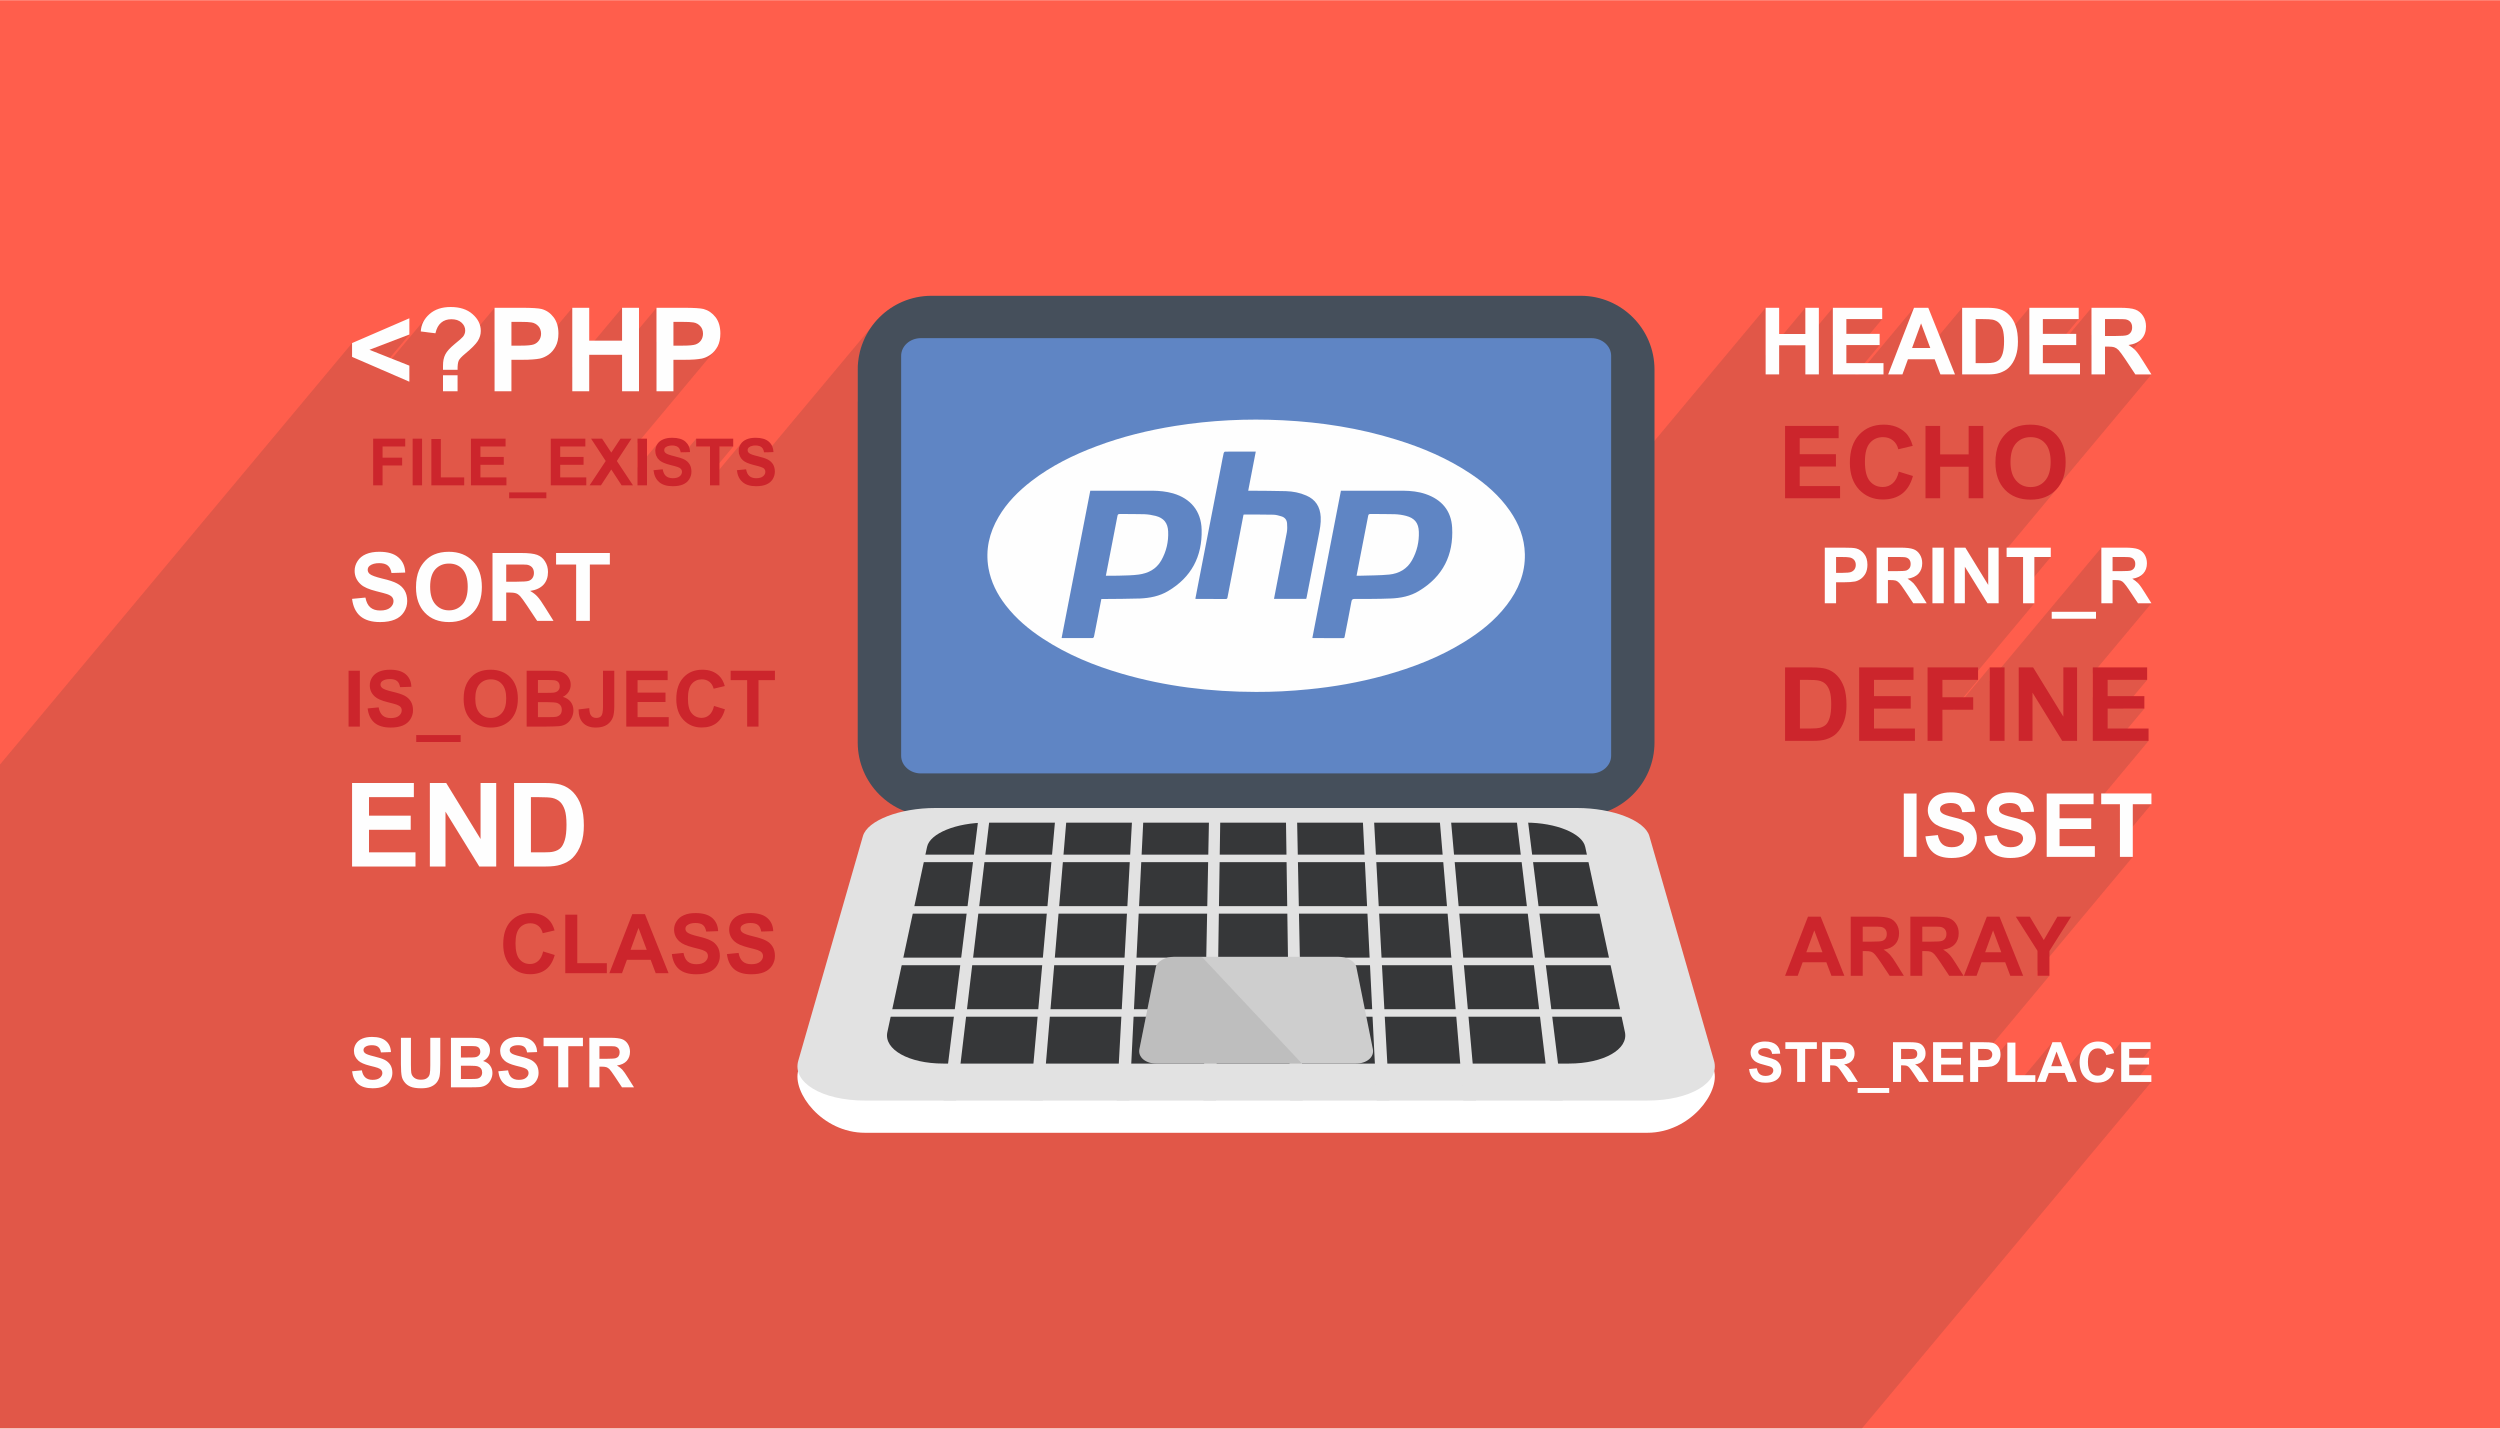 <svg xmlns="http://www.w3.org/2000/svg" xml:space="preserve" width="350" height="200" version="1" shape-rendering="geometricPrecision" text-rendering="geometricPrecision" image-rendering="optimizeQuality" fill-rule="evenodd" clip-rule="evenodd" viewBox="0 0 35000 19994"><path fill="#FF5E4C" d="M0 0h35000v19994H0z"/><path fill="#373435" fill-opacity=".149" d="M141 19994h25927l4051-4850h-236l204-244h-160l181-218h-299l-112 135v-229l-136 162-73 18-3-11-4-10-4-9-5-9-5-8-6-8-7-7-8-7-8-5-8-6-9-4-9-3-10-3-10-2-11-1-11-1-15 1-14 2-14 4-13 4-12 7-12 7-10 9-10 11-154 183-1-31 2-34 3-32 5-30 8-28 10-26 13-24 14-22 17-20-303 363h-93l79-94-78-206-203 244 145-374-465 556h-166v-551l-285 340-15 1-17 1h-15l101-122 4-4 3-5 3-4 3-5 2-5 2-6 1-5 1-6 1-6v-13l-1-7-2-7-2-7-2-6-3-6-4-5-4-5-5-5-4-4-6-4-5-3-6-3-6-3-6-2h-3l859-1029h-167v-68l1334-1597h-180v-209l441-528h-261l-180 215v-215h-262v-92l663-795h-437l378-452h-297l336-402h-553l-208 249v-339l821-982h-188l-113-170-9-13 195-233-13 14-16 12-16 11-19 10-20 8-22 7-23 6-24 4-84 100h-1l-9-13-9-11-7-10-7-6-5-6-6-5-6-5 156-187 4-5 4-6 3-7 3-6 2-8 2-7 1-8 1-8v-19l-1-9-2-8-2-8-3-8-4-7-4-7-5-7-5-5-6-5-7-5-7-4-8-4-8-3-9-2-9-2-6-1h-8l-11-1h-29l-18-1h-166l-157 189v-320l-1563 1870v-193l-494 592h-19l350-418h-107l895-1072h-158v-184l388-464h-230l-158 189v-189h-230v-111l724-868-31 37-35 32-18 14 1387-1660h-225l-135-204-10-15 233-279-16 16-19 15-20 13-22 12-24 10-26 8-27 7-30 5-100 120h-1l-11-16-11-13-9-11-7-9-7-6-7-6-7-6 187-224 5-6 4-7 4-8 4-8 2-9 2-9 2-9 1-10v-22l-1-11-2-10-3-10-4-9-4-9-5-8-6-8-7-7-7-6-8-5-8-5-9-5-10-3-11-3-11-2-7-1-10-1h-13l-16-1h-238l-189 226v-384l-437 522h-47l305-364h-502l-189 226v-384l-355 425v-9l-2-23-2-22-3-20-3-18-4-17-4-15-5-14-6-14-6-12-6-12-7-11-8-10-7-9-9-9-9-7-9-8-10-6-11-6-11-5-11-5-13-3-13-4-11-2-13-1-15-2-19-1-20-1-23-1h-137l-189 226v-384l-453 543-122-325-342 409 243-627-779 933h-45l343-411h-269l305-364h-502l-189 226v-384l-439 525h-78l132-158v-367l-556 666v-666l-2163 2589V4979l-6-50-16-47-26-42-33-37-41-30-47-23-52-14-56-5h-9386l-56 5-52 14-47 23-41 30-34 37-655 784v-453l21-208 61-194 95-175-1450 1735-39 2-2-13-3-11-4-11-4-9-5-9-5-7-6-7-7-6-7-6-8-4-10-4-9-3-11-2-12-2-13-1-13-1-14 1-13 1-12 2-12 2-11 4-10 4-9 5-8 5-5 4-4 4-112 134-3-4-8-16-7-17-4-18-3-18-1-19v-13l2-12 2-12 3-12 4-11 5-12 5-11 7-11 7-10-436 522v-89l325-390h-193l-132 159v-159h-194v-110l-159 190-58 3-3-13-3-11-3-11-4-9-5-9-6-7-6-7-6-6-8-6-8-4-9-4-10-3-11-2-11-2-13-1-13-1-14 1-13 1-13 2-11 2-11 4-10 4-9 5-9 5-4 4-5 4-111 134-3-4-9-16-6-17-5-18-3-18-1-19 1-13 1-12 2-12 4-12 3-11 5-12 6-11 7-11 7-10-284 339v-343l1077-1289-13 14-13 13-14 12-15 11-15 10-15 9-15 8-15 8-15 6-16 6-15 4-16 4-22 4-25 3-27 3-29 3-32 2-34 1-36 1h-32l221-264 7-10 6-10 5-10 5-11 3-11 3-12 2-12 2-12v-28l-2-15-3-15-4-13-5-13-7-12-7-12-9-10-10-10-10-9-11-8-11-7-13-6-12-5-14-4-14-4-12-2-14-1-17-1-20-2h-22l-26-1h-28l-30-1h-113l-237 284v-481l-549 658h-98l165-198v-460l-697 834v-834l-607 726-16 1-36 1h-32l220-264 7-10 6-10 6-10 4-11 4-11 3-12 2-12 1-12 1-13-1-15-2-15-3-15-4-13-5-13-6-12-8-12-8-10-10-10-10-9-11-8-12-7-12-6-13-5-13-4-14-4-12-2-14-1-18-1-19-2h-23l-25-1h-28l-30-1h-114l-236 284v-481l-722 863v-72l2-24 2-21 2-14 275-328 7-10 6-10 5-11 4-10 3-11 3-11 1-12 1-11-1-16-3-16-4-14-6-15-7-13-9-13-11-13-12-12-14-10-14-10-16-8-17-6-19-6-19-3-21-2-21-1-21 1-20 2-20 4-18 5-17 7-17 8-16 10-15 12-13 13-13 14-97 116-161-21 4-35 7-34 10-32 14-31 17-30 20-28-610 730-28-12 406-485-559 214-126 150-117-51v-193L0 10700v9294h141z"/><path fill="#FEFEFE" fill-rule="nonzero" d="M5731 5341l-802-348v-193l802-347v227l-559 214 559 222v225zM6406 5174h-204v-53c0-66 10-120 33-163 21-42 65-90 130-144 66-53 105-88 118-104 20-26 30-55 30-86 0-44-18-81-53-112s-82-46-141-46c-57 0-105 16-144 49-38 32-64 82-79 148l-205-26c6-95 46-176 122-243 75-66 174-99 296-99 129 0 232 33 308 101 76 67 114 145 114 234 0 49-14 96-42 141-28 44-87 104-179 180-47 39-77 71-88 95s-17 67-16 128zm-204 301v-224h204v224h-204zM6924 5475V4306h378c143 0 237 6 280 17 67 18 123 56 168 115s68 135 68 228c0 71-13 132-39 180-26 49-59 88-99 116s-81 46-122 55c-56 11-138 17-244 17h-154v441h-236zm236-972v333h129c93 0 154-6 186-18 31-12 55-31 73-58 18-26 27-56 27-91 0-43-13-78-37-105-25-28-57-46-95-53-28-5-84-8-169-8h-114zM8012 5475V4306h237v460h460v-460h237v1169h-237v-511h-460v511h-237zM9191 5475V4306h378c144 0 237 6 281 17 66 18 122 56 168 115 45 59 67 135 67 228 0 71-13 132-38 180-27 49-60 88-100 116s-80 46-122 55c-56 11-137 17-244 17h-153v441h-237zm237-972v333h128c93 0 155-6 186-18s56-31 74-58c17-26 26-56 26-91 0-43-12-78-37-105-25-28-56-46-95-53-28-5-84-8-169-8h-113z"/><path fill="#CC252C" fill-rule="nonzero" d="M5224 6792v-654h449v110h-317v156h274v110h-274v278h-132zM5777 6792v-654h132v654h-132zM6039 6792v-649h133v538h327v111h-460zM6593 6792v-654h485v110h-352v146h327v110h-327v177h364v111h-497zM7128 6973v-82h521v82h-521zM7711 6792v-654h484v110h-352v146h327v110h-327v177h365v111h-497zM8254 6792l226-341-205-313h154l129 195 129-195h154l-205 313 226 341h-159l-145-222-145 222h-159zM8925 6792v-654h133v654h-133zM9149 6580l129-13c7 43 23 75 46 95 24 20 56 30 96 30 42 0 74-9 96-27 21-18 32-39 32-63 0-15-5-28-14-39s-24-21-47-28c-15-6-50-15-105-29-71-18-120-39-149-65-40-36-60-80-60-132 0-34 10-65 29-94 18-29 46-51 81-66 36-16 78-23 128-23 82 0 144 18 185 54 41 37 63 85 65 146l-132 5c-6-34-18-58-36-73-19-15-46-23-83-23-38 0-68 8-90 24-13 10-21 24-21 41 0 16 7 29 20 40 17 14 57 29 121 44s112 31 142 47c31 16 55 38 72 66 18 29 26 63 26 104 0 38-10 73-31 106s-50 57-88 73-86 24-142 24c-83 0-147-19-191-58-44-38-71-93-79-166zM9940 6792v-544h-194v-110h519v110h-193v544h-132zM10316 6580l129-13c8 43 23 75 47 95 23 20 55 30 95 30 43 0 75-9 96-27 22-18 32-39 32-63 0-15-4-28-13-39s-25-21-48-28c-15-6-50-15-105-29-70-18-120-39-148-65-40-36-60-80-60-132 0-34 9-65 28-94s46-51 81-66c36-16 79-23 129-23 82 0 143 18 184 54 42 37 63 85 66 146l-133 5c-5-34-17-58-36-73-18-15-46-23-83-23-38 0-68 8-89 24-14 10-21 24-21 41 0 16 6 29 20 40 16 14 56 29 121 44 64 15 111 31 142 47 30 16 54 38 72 66 17 29 26 63 26 104 0 38-11 73-31 106-21 33-51 57-89 73s-85 24-142 24c-83 0-146-19-190-58-45-38-71-93-80-166z"/><path fill="#FEFEFE" fill-rule="nonzero" d="M4929 8381l187-18c12 62 34 108 68 137 35 30 81 44 139 44 61 0 108-13 139-39s47-57 47-91c0-23-7-42-20-58s-36-29-69-41c-22-8-73-21-152-41-103-26-175-57-216-95-58-52-87-116-87-191 0-49 14-94 41-136 27-43 67-75 118-97 52-22 113-33 186-33 119 0 209 26 268 79 61 53 92 123 95 212l-192 6c-8-49-26-84-53-105-26-22-67-33-120-33-55 0-98 12-130 35-20 15-30 34-30 59 0 22 10 42 29 58 24 20 82 41 175 64 93 21 162 44 206 68 45 23 80 56 105 96 25 41 38 92 38 151 0 55-15 106-45 153-31 48-73 83-129 106-55 23-124 35-206 35-120 0-212-28-277-83-64-55-102-136-115-242zM5824 8220c0-97 15-178 44-244 21-49 51-92 88-131 37-38 78-66 123-85 59-25 127-38 205-38 140 0 251 44 336 131 84 87 126 208 126 362s-42 274-126 361c-83 87-194 130-334 130-141 0-254-43-337-130-83-86-125-205-125-356zm198-7c0 108 25 190 74 245 50 56 113 84 190 84 76 0 139-28 188-83 50-55 74-138 74-248 0-109-24-191-72-244-47-54-111-80-190-80s-143 27-192 81c-48 54-72 136-72 245zM6895 8689v-950h404c101 0 175 9 221 26s83 47 110 91c28 44 42 93 42 149 0 72-21 131-62 177-42 46-105 76-188 88 42 24 76 50 102 79 27 29 64 81 109 155l116 185h-229l-138-208c-49-73-83-120-101-139s-37-32-58-39c-20-7-53-11-97-11h-39v397h-192zm192-548h142c92 0 149-4 172-12 23-7 41-21 54-40s20-43 20-71c0-32-9-58-26-78-17-19-41-32-72-37-16-2-62-3-140-3h-150v241zM8066 8689v-789h-281v-161h753v161h-280v789h-192z"/><path fill="#CC252C" fill-rule="nonzero" d="M4880 10169v-782h158v782h-158zM5147 9915l154-15c9 52 28 89 56 114 28 24 66 36 114 36 51 0 89-11 115-32 25-22 38-47 38-76 0-18-5-34-16-47s-30-24-57-34c-18-6-60-18-125-34-85-21-144-47-178-78-48-43-71-95-71-157 0-40 11-78 33-112 23-35 55-62 98-80 42-18 93-27 153-27 98 0 171 22 221 65 49 44 75 101 77 174l-158 5c-7-40-21-69-43-86-22-18-55-27-99-27-46 0-81 9-107 28-16 12-25 29-25 49 0 19 8 34 24 48 20 17 68 34 144 52 77 18 134 37 170 56 37 20 66 46 86 80 21 34 31 75 31 124 0 45-12 87-37 126s-60 68-105 87c-46 19-103 29-170 29-99 0-175-23-228-68-53-46-85-112-95-200zM5827 10385v-97h622v97h-622zM6491 9783c0-80 12-147 36-201 18-40 42-76 73-108 30-31 64-55 101-70 48-21 105-31 168-31 116 0 208 36 277 107 69 72 104 171 104 299 0 126-35 225-103 297-69 71-161 107-276 107-116 0-208-36-277-107s-103-169-103-293zm163-6c0 89 20 156 61 202s93 69 156 69 115-23 155-68c41-46 61-114 61-205 0-89-20-156-59-200-39-45-92-67-157-67s-118 23-157 67c-40 45-60 112-60 202zM7373 9387h312c62 0 108 3 139 8 30 5 58 16 81 32 25 16 45 38 61 65s24 58 24 91c0 37-10 70-30 101-20 30-46 53-80 69 48 13 84 37 110 71 25 33 38 72 38 118 0 35-8 70-25 104-17 33-39 60-68 80-28 20-64 33-106 37-26 3-89 5-190 6h-266v-782zm158 130v180h104c61 0 99-1 114-3 27-3 48-12 64-27 15-16 23-36 23-61 0-24-7-44-20-59-14-15-33-24-60-27-15-2-60-3-134-3h-91zm0 310v210h146c57 0 93-2 109-5 23-5 42-15 57-31 15-17 22-39 22-67 0-24-5-43-17-60-11-16-28-28-49-36-22-7-69-11-140-11h-128zM8442 9387h158v495c0 65-6 115-17 150-15 45-43 82-83 110-40 27-93 41-159 41-77 0-137-22-178-65-42-43-63-106-63-189l150-18c1 45 8 76 19 95 17 28 43 42 77 42 35 0 60-10 74-31 14-20 22-61 22-125v-505zM8768 10169v-782h579v132h-421v174h391v132h-391v212h436v132h-594zM9996 9880l153 47c-23 87-63 150-117 192-55 42-124 63-208 63-104 0-189-36-256-107s-100-168-100-291c0-130 34-231 101-303s155-108 265-108c95 0 173 28 233 85 35 33 62 81 80 144l-156 37c-10-40-29-72-58-96-30-23-65-35-107-35-58 0-105 21-141 63-36 41-54 109-54 202 0 98 17 169 53 210 35 42 82 64 139 64 42 0 78-14 108-41 30-26 52-68 65-126zM10460 10169v-650h-231v-132h620v132h-230v650h-159z"/><path fill="#FEFEFE" fill-rule="nonzero" d="M4929 12128v-1169h865v198h-628v259h584v198h-584v316h651v198h-888zM6018 12128v-1169h229l481 784v-784h219v1169h-237l-473-768v768h-219zM7197 10959h430c97 0 171 8 222 23 68 20 127 56 176 107 49 52 86 115 111 190 26 74 38 167 38 276 0 96-12 179-36 249-29 85-70 153-124 206-41 40-96 71-166 93-52 17-121 25-208 25h-443v-1169zm236 198v773h176c65 0 113-3 142-11 38-9 70-25 95-48s45-61 61-113 24-124 24-214-8-159-24-208c-16-48-38-86-66-113-29-27-65-45-109-55-33-7-97-11-193-11h-106z"/><path fill="#CC252C" fill-rule="nonzero" d="M7604 13317l162 50c-25 91-66 159-124 203s-131 66-220 66c-110 0-200-37-271-113-71-75-106-177-106-308 0-137 35-245 106-321 72-76 165-114 281-114 101 0 184 30 247 90 37 35 66 86 85 153l-166 39c-10-43-30-77-61-102s-69-37-113-37c-62 0-112 22-150 66s-57 115-57 214c0 104 19 179 56 223 38 45 87 67 147 67 45 0 83-14 115-43 32-28 55-72 69-133zM7914 13622v-820h168v680h414v140h-582zM9360 13622h-180l-71-188h-332l-69 188h-177l321-827h177l331 827zm-306-328l-115-306-111 306h226zM9406 13354l163-16c10 54 29 94 59 120s70 38 121 38c53 0 94-11 121-34s41-49 41-80c0-19-6-36-17-50-12-13-32-25-60-35-20-7-64-19-133-36-89-23-152-50-188-83-51-45-76-101-76-167 0-42 12-81 36-118s58-65 103-84c44-20 98-29 162-29 103 0 181 23 234 69 52 46 79 107 82 184l-167 6c-8-43-23-74-46-92-23-19-59-28-105-28-48 0-86 10-113 30-18 12-27 30-27 51 0 20 9 37 25 50 21 18 72 37 153 56s141 39 180 60c39 20 69 48 91 84 22 35 33 79 33 131 0 48-13 92-39 134-27 41-64 72-112 92s-108 30-180 30c-105 0-185-24-241-72s-89-119-100-211zM10177 13354l163-16c9 54 29 94 59 120s70 38 121 38c53 0 94-11 121-34s41-49 41-80c0-19-6-36-18-50-11-13-31-25-59-35-20-7-64-19-134-36-89-23-151-50-187-83-51-45-76-101-76-167 0-42 12-81 35-118 24-37 59-65 103-84 45-20 99-29 163-29 103 0 181 23 233 69 53 46 80 107 83 184l-168 6c-7-43-22-74-45-92-24-19-59-28-105-28-48 0-86 10-113 30-18 12-27 30-27 51 0 20 9 37 25 50 21 18 72 37 153 56s141 39 180 60c39 20 69 48 91 84 22 35 33 79 33 131 0 48-13 92-39 134-27 41-64 72-112 92s-108 30-180 30c-105 0-185-24-241-72s-89-119-100-211z"/><path fill="#FEFEFE" fill-rule="nonzero" d="M4929 14995l137-13c8 46 25 79 50 101 25 21 58 32 101 32 45 0 79-10 102-29 22-19 34-41 34-67 0-16-5-30-15-42-9-11-26-21-50-30-16-6-53-16-111-30-75-19-128-42-158-69-42-38-64-85-64-140 0-36 10-69 30-100s49-54 87-70c37-16 83-24 136-24 87 0 152 19 196 58 44 38 67 90 69 154l-140 5c-6-36-19-62-39-77-19-16-49-24-88-24-40 0-72 8-95 25-14 11-22 25-22 43 0 17 7 31 21 43 18 15 60 30 128 46s119 33 151 50c33 18 58 41 77 71 18 30 27 67 27 110 0 40-11 77-33 112s-53 61-93 78c-41 17-91 25-151 25-88 0-156-20-203-61-47-40-75-99-84-177zM5613 14526h140v376c0 60 2 99 5 116 6 29 20 52 43 69 22 17 53 26 91 26 40 0 70-8 89-25 21-16 32-36 36-60 5-23 7-63 7-117v-385h140v365c0 84-4 143-11 177-8 34-22 63-42 87s-47 43-81 57-79 21-133 21c-66 0-116-8-151-23-34-15-61-35-80-60-20-24-33-50-40-77-9-40-13-98-13-176v-371zM6313 14526h277c55 0 96 3 123 7 27 5 51 14 73 29 21 14 39 33 53 57 14 25 21 52 21 82 0 32-8 62-26 89-17 27-41 47-71 61 42 12 75 33 97 63 23 30 34 65 34 105 0 31-7 62-22 92-14 30-34 54-60 72-25 18-57 29-94 33-23 2-80 4-169 4h-236v-694zm140 116v160h92c54 0 88-1 102-3 24-3 42-11 56-25 14-13 21-31 21-54 0-21-6-38-18-52-12-13-29-21-53-24-14-2-54-2-119-2h-81zm0 275v186h130c51 0 83-1 96-4 21-4 38-13 51-28s20-34 20-59c0-21-5-39-15-53-10-15-25-25-44-32s-61-10-124-10h-114zM6976 14995l137-13c8 46 24 79 49 101 25 21 59 32 102 32 45 0 79-10 101-29 23-19 35-41 35-67 0-16-5-30-15-42-9-11-26-21-50-30-16-6-54-16-112-30-74-19-127-42-157-69-43-38-64-85-64-140 0-36 10-69 30-100s49-54 86-70c38-16 83-24 137-24 86 0 152 19 196 58 44 38 66 90 69 154l-141 5c-6-36-19-62-38-77-20-16-49-24-88-24-40 0-72 8-95 25-15 11-22 25-22 43 0 17 7 31 21 43 17 15 60 30 128 46s118 33 151 50c32 18 58 41 77 71 18 30 27 67 27 110 0 40-11 77-33 112s-53 61-94 78c-40 17-91 25-151 25-88 0-155-20-202-61-47-40-75-99-84-177zM7815 15220v-576h-205v-118h551v118h-205v576h-141zM8251 15220v-694h296c74 0 128 7 161 19 34 12 61 35 81 66 20 32 31 69 31 110 0 52-16 95-46 129-31 34-76 55-137 64 30 18 55 37 75 58 19 21 46 59 79 113l85 135h-168l-100-151c-36-54-61-88-74-102-14-14-28-24-43-29s-38-8-70-8h-29v290h-141zm141-400h104c67 0 109-3 126-9 16-5 30-15 39-29s14-31 14-52c0-24-6-42-19-57-12-14-30-23-52-27-12-2-46-2-102-2h-110v176zM24719 5239v-933h189v367h367v-367h189v933h-189v-408h-367v408h-189zM25660 5239v-933h691v158h-502v207h466v157h-466v253h520v158h-709zM27370 5239h-204l-80-212h-375l-77 212h-200l362-933h200l374 933zm-346-370l-129-345-126 345h255zM27470 4306h344c77 0 136 6 177 18 55 16 101 44 140 86 40 41 69 91 89 151 21 59 31 133 31 220 0 77-10 143-29 199-23 68-56 123-100 165-32 32-76 56-132 74-41 14-96 20-166 20h-354v-933zm189 158v617h140c53 0 90-3 114-9 30-7 55-20 75-38 21-19 37-49 50-90 12-42 19-99 19-171 0-73-7-128-19-166-13-39-31-69-54-91-22-21-51-36-87-44-26-5-77-8-154-8h-84zM28411 5239v-933h691v158h-502v207h467v157h-467v253h520v158h-709zM29281 5239v-933h396c100 0 173 8 218 25s81 47 108 89c28 43 41 92 41 147 0 71-20 128-61 174s-102 74-184 86c40 24 74 50 100 78 27 29 62 79 107 152l114 182h-225l-135-204c-49-72-82-118-100-137-18-18-37-31-57-38s-52-11-95-11h-38v390h-189zm189-538h139c90 0 147-4 169-12 23-7 40-21 53-39 13-19 19-42 19-70 0-32-8-57-25-77-17-19-40-31-71-36-15-2-61-3-137-3h-147v237z"/><path fill="#CC252C" fill-rule="nonzero" d="M24991 6973V5960h750v172h-545v224h507v172h-507v274h565v171h-770zM26583 6600l198 61c-30 111-81 194-152 248s-160 81-269 81c-135 0-245-46-332-138-86-92-130-217-130-377 0-168 44-300 131-393s201-140 343-140c124 0 225 37 302 110 47 43 81 106 104 187l-202 48c-12-52-37-94-75-124-38-31-85-46-139-46-75 0-136 27-183 81s-70 141-70 262c0 128 23 219 69 273 46 55 106 82 180 82 54 0 101-17 140-52 40-35 68-89 85-163zM26957 6973V5960h205v399h399v-399h205v1013h-205v-442h-399v442h-205zM27936 6473c0-103 16-190 47-260 22-52 54-98 94-140 40-41 83-71 131-91 63-27 136-40 218-40 150 0 269 46 359 139s134 222 134 387c0 164-44 292-133 385s-208 139-357 139c-151 0-271-46-359-138-89-92-134-219-134-381zm211-7c0 115 27 202 80 261 53 60 120 89 202 89s149-29 201-88 79-147 79-265c0-116-26-203-77-260s-119-86-203-86c-85 0-153 29-205 87-51 58-77 145-77 262z"/><path fill="#FEFEFE" fill-rule="nonzero" d="M25547 8443v-779h252c96 0 158 3 187 11 45 12 82 37 112 77 31 39 46 89 46 151 0 48-9 88-26 121-18 33-40 58-66 77-27 19-54 31-82 37-37 7-92 11-163 11h-102v294h-158zm158-648v222h86c62 0 103-4 124-12 20-8 37-21 49-38 11-18 17-38 17-61 0-29-8-52-24-71-17-18-38-30-64-34-18-4-56-6-113-6h-75zM26273 8443v-779h332c83 0 144 7 181 21 38 13 68 38 91 74s34 77 34 123c0 59-17 107-51 145-35 38-86 62-154 72 34 20 62 42 84 65 22 24 52 66 89 127l95 152h-188l-113-170c-40-61-68-99-83-114-15-16-31-27-47-33-17-6-44-8-80-8h-32v325h-158zm158-450h116c76 0 123-3 142-9 18-7 33-18 44-33 11-16 16-35 16-59 0-26-7-47-21-64-14-16-34-26-59-30-13-2-51-3-115-3h-123v198zM27054 8443v-779h158v779h-158zM27362 8443v-779h153l320 522v-522h146v779h-157l-316-512v512h-146zM28323 8443v-648h-230v-131h618v131h-230v648h-158zM28724 8659v-97h620v97h-620zM29419 8443v-779h331c83 0 144 7 182 21 38 13 68 38 91 74 22 36 34 77 34 123 0 59-17 107-52 145-34 38-85 62-153 72 33 20 61 42 83 65 23 24 52 66 90 127l95 152h-188l-113-170c-41-61-69-99-84-114-15-16-30-27-47-33s-43-8-80-8h-32v325h-157zm157-450h117c75 0 122-3 141-9 19-7 34-18 44-33 11-16 16-35 16-59 0-26-7-47-21-64-14-16-33-26-59-30-13-2-51-3-115-3h-123v198z"/><path fill="#CC252C" fill-rule="nonzero" d="M24991 9341h379c85 0 150 7 195 20 60 18 112 49 155 95 43 45 75 100 98 166 22 66 33 147 33 243 0 85-10 158-31 219-26 75-63 135-110 182-36 35-85 62-146 82-45 14-106 21-183 21h-390V9341zm208 174v681h155c57 0 99-4 125-10 33-9 61-23 83-43s40-53 54-99 21-109 21-188c0-80-7-141-21-183-14-43-33-76-58-100s-57-40-96-48c-29-7-86-10-170-10h-93zM26028 10369V9341h761v174h-553v228h514v174h-514v279h573v173h-781zM26986 10369V9341h707v174h-499v244h431v174h-431v436h-208zM27856 10369V9341h208v1028h-208zM28262 10369V9341h202l423 689v-689h192v1028h-208l-416-675v675h-193zM29299 10369V9341h761v174h-553v228h514v174h-514v279h573v173h-781z"/><path fill="#FEFEFE" fill-rule="nonzero" d="M26653 11993v-887h179v887h-179zM26956 11706l174-18c11 59 32 101 64 129 32 27 75 41 129 41 58 0 101-12 130-37 29-24 44-53 44-85 0-21-6-39-19-54-12-14-33-27-64-38-21-7-68-20-142-39-96-24-163-53-201-88-55-49-82-108-82-179 0-45 13-87 38-127 26-39 63-69 111-90 48-20 106-31 174-31 111 0 194 25 250 74 56 50 86 115 88 197l-179 7c-8-46-24-79-49-99s-63-30-112-30c-52 0-92 11-122 32-18 14-28 32-28 55 0 21 9 39 27 54 22 19 77 39 164 60 87 20 151 42 192 64 42 22 75 52 98 90 24 38 35 85 35 141 0 51-14 98-42 143-28 44-68 77-120 99-51 21-116 32-192 32-112 0-199-26-259-78-60-51-95-127-107-225zM27782 11706l174-18c11 59 32 101 64 129 32 27 75 41 129 41 57 0 101-12 130-37 29-24 44-53 44-85 0-21-7-39-19-54-12-14-33-27-64-38-21-7-68-20-143-39-95-24-162-53-201-88-54-49-81-108-81-179 0-45 13-87 38-127 26-39 62-69 111-90 48-20 105-31 173-31 111 0 195 25 251 74 56 50 85 115 88 197l-179 7c-8-46-24-79-49-99s-63-30-113-30c-51 0-92 11-121 32-19 14-28 32-28 55 0 21 9 39 26 54 23 19 78 39 165 60 86 20 151 42 192 64 42 22 74 52 98 90 23 38 35 85 35 141 0 51-14 98-42 143-28 44-68 77-120 99-51 21-116 32-193 32-112 0-198-26-258-78-60-51-96-127-107-225zM28654 11993v-887h656v150h-476v197h443v150h-443v240h494v150h-674zM29679 11993v-737h-262v-150h703v150h-261v737h-180z"/><path fill="#CC252C" fill-rule="nonzero" d="M25821 13658h-181l-71-189h-332l-69 189h-177l321-828h177l332 828zm-306-329l-115-306-112 306h227zM25910 13658v-828h352c88 0 153 8 193 23 40 14 72 41 96 79s36 81 36 130c0 62-18 114-54 154-37 40-91 66-163 76 36 21 65 45 89 70 23 25 55 70 94 134l101 162h-199l-120-181c-43-64-73-105-89-121-15-17-32-28-50-35-18-6-46-9-84-9h-34v346h-168zm168-478h123c80 0 130-3 150-10s36-18 47-35c11-16 17-37 17-62 0-28-7-50-22-68-15-17-36-28-63-32-14-2-54-3-122-3h-130v210zM26745 13658v-828h352c88 0 152 8 192 23 40 14 72 41 97 79 24 38 36 81 36 130 0 62-18 114-55 154-36 40-90 66-163 76 36 21 66 45 89 70 24 25 55 70 95 134l101 162h-200l-120-181c-43-64-72-105-88-121-16-17-33-28-50-35-18-6-46-9-85-9h-34v346h-167zm167-478h124c80 0 130-3 150-10s35-18 47-35c11-16 17-37 17-62 0-28-8-50-23-68-15-17-36-28-63-32-13-2-54-3-121-3h-131v210zM28324 13658h-180l-71-189h-332l-69 189h-177l321-828h177l331 828zm-306-329l-115-306-111 306h226zM28525 13658v-349l-304-479h196l196 328 191-328h192l-304 481v347h-167z"/><path fill="#FEFEFE" fill-rule="nonzero" d="M24487 14964l109-11c7 37 20 64 40 81s47 26 81 26c36 0 64-8 82-23s27-33 27-54c0-13-3-24-11-33-8-10-21-18-40-24-13-5-43-13-90-25-60-15-102-33-126-55-34-31-51-68-51-112 0-29 8-55 24-80s39-44 69-56c30-13 67-20 109-20 70 0 122 16 157 46 36 31 54 73 56 124l-113 4c-5-29-15-49-31-62-15-12-39-19-70-19-33 0-58 7-76 21-12 8-18 20-18 34 0 13 6 25 17 34 14 12 48 24 103 37 54 13 95 27 121 40 26 14 46 33 61 57s22 53 22 89c0 31-9 61-26 89-18 28-43 49-76 62-32 14-72 21-121 21-70 0-124-17-162-49-37-33-60-80-67-142zM25160 15144v-462h-165v-94h441v94h-164v462h-112zM25509 15144v-556h237c59 0 102 5 129 15s49 28 65 53c16 26 24 55 24 88 0 42-12 76-36 103-25 28-61 45-110 52 24 14 44 30 60 47 16 16 37 47 64 90l68 108h-135l-80-121c-29-43-49-70-60-82-10-11-22-19-34-23s-30-6-56-6h-23v232h-113zm113-320h83c54 0 87-3 101-7 13-5 24-13 31-24 8-11 12-25 12-42 0-18-5-34-15-45-10-12-24-19-43-22-9-1-36-2-81-2h-88v142zM26007 15298v-69h442v69h-442zM26502 15144v-556h237c59 0 103 5 130 15s48 28 64 53c17 26 25 55 25 88 0 42-12 76-37 103-24 28-61 45-110 52 25 14 45 30 60 47 16 16 37 47 64 90l68 108h-134l-81-121c-29-43-49-70-60-82-10-11-21-19-33-23s-31-6-57-6h-23v232h-113zm113-320h83c54 0 88-3 101-7 13-5 24-13 32-24 7-11 11-25 11-42 0-18-5-34-15-45-10-12-24-19-42-22-10-1-37-2-82-2h-88v142zM27063 15144v-556h412v94h-299v124h278v94h-278v150h310v94h-423zM27582 15144v-556h180c68 0 113 3 133 8 32 9 59 27 80 55 22 28 32 64 32 108 0 35-6 63-18 86-12 24-28 42-47 55-19 14-39 22-58 27-27 5-66 8-117 8h-73v209h-112zm112-462v159h62c44 0 73-3 88-9s27-15 35-28c8-12 13-26 13-43 0-20-6-37-18-50s-27-22-45-25c-13-3-40-4-81-4h-54zM28103 15144v-551h113v457h279v94h-392zM29076 15144h-122l-48-126h-223l-46 126h-119l216-556h119l223 556zm-206-220l-78-206-75 206h153zM29491 14939l109 34c-16 61-44 106-83 136s-88 45-148 45c-74 0-135-26-182-76-48-50-72-120-72-207 0-93 24-165 72-216s111-77 189-77c68 0 123 20 166 60 25 24 44 59 57 103l-111 27c-7-29-21-52-42-69-21-16-46-25-76-25-41 0-75 15-100 45-26 29-39 77-39 144 0 70 13 120 38 150s58 44 99 44c30 0 56-9 77-28s37-49 46-90zM29697 15144v-556h411v94h-299v124h278v94h-278v150h310v94h-422z"/><path fill="#454F5B" fill-rule="nonzero" d="M22130 11424h-9089c-570 0-1033-463-1033-1033V5171c0-570 463-1033 1033-1033h9089c571 0 1033 463 1033 1033v5220c0 570-462 1033-1033 1033z"/><path fill="#5F85C4" fill-rule="nonzero" d="M22556 4979v5598c0 137-124 248-277 248h-9386c-153 0-277-111-277-248V4979c0-137 124-248 277-248h9386c153 0 277 111 277 248z"/><path fill="#fff" fill-rule="nonzero" d="M23060 15856H12111c-605 0-1023-569-935-874l905-2829c63-219 516-393 1013-393h8984c497 0 950 174 1013 393l905 2829c88 305-330 874-936 874z"/><path fill="#E2E2E2" fill-rule="nonzero" d="M23061 15405H12111c-605 0-1023-254-935-558l905-3145c63-219 516-393 1013-393h8984c497 0 950 174 1013 393l905 3145c88 304-330 558-935 558z"/><path fill="#363739" fill-rule="nonzero" d="M21966 14887h-8760c-485 0-835-199-783-440l556-2594c40-189 411-339 829-339h7556c418 0 789 150 829 339l556 2594c51 241-299 440-783 440z"/><path fill="#E2E2E2" fill-rule="nonzero" d="M12150 12067h10786v-105H12150v105zM12150 12788h10786v-105H12150v105zM12150 13510h10786v-106H12150v106zM12150 14231h10786v-105H12150v105z"/><path fill="#E2E2E2" fill-rule="nonzero" d="M18238 15405h-177l-60-4096h155l82 4096zM17086 11309l-61 4096h-177l81-4096h157zM16015 11309l-203 4096h-177l223-4096h157zM14944 11309l-345 4096h-177l365-4096h157zM13872 11309l-486 4096h-177l507-4096h156zM21877 15405h-177l-487-4096h156l508 4096zM20664 15405h-177l-345-4096h156l366 4096zM19451 15405h-177l-203-4096h156l224 4096z"/><path fill="#CECECE" fill-rule="nonzero" d="M18982 14887h-2792c-154 0-261-92-238-203l230-1148c16-80 132-144 259-144h2290c127 0 242 64 258 144l231 1148c23 111-84 203-238 203z"/><path fill="#373435" fill-opacity=".102" d="M16806 13392l31 12 1390 1483h-2037c-154 0-261-92-238-203l230-1148c16-80 132-144 259-144h365z"/><path fill="#FEFEFE" fill-rule="nonzero" d="M21138 7148c-145-210-335-375-545-516-324-217-679-368-1050-482-516-160-1045-242-1583-269-505-25-1008-1-1508 79-375 60-743 150-1099 284-326 122-636 275-913 488-182 141-343 302-460 502-131 223-186 461-141 719 35 193 121 363 240 517 146 189 326 340 525 470 341 223 713 376 1102 489 614 179 1242 254 1879 255 244 1 486-12 728-36 362-35 719-98 1070-195 390-108 764-252 1110-465 228-140 437-305 601-520 161-210 260-443 254-713-5-225-83-424-210-607zm-4785 1124c-121 72-256 98-394 104-168 6-335 5-503 7h-37c-29 150-58 296-86 442-6 29-11 59-18 89-2 7-12 16-18 16-142 1-284 0-427 0-1 0-3-1-7-3 133-685 267-1371 401-2060h873c96 1 192 11 285 37 247 72 394 247 401 507 10 375-143 668-470 861zm1941 83c-2 8-4 17-7 26h-451c7-39 14-77 22-114 53-273 106-546 158-819 7-40 6-82 3-123-3-49-31-85-79-99-36-11-74-22-111-23-136-3-273-2-409-2-3 0-5 1-11 2-19 102-39 205-59 308-55 283-111 566-165 850-3 14-7 22-24 22-137-1-274 0-412-1-3 0-7-1-14-2 12-61 23-122 35-182l327-1683c11-59 22-118 35-176 2-7 12-19 19-19 142-1 283-1 430-1-35 183-70 363-106 548h33c164 2 329 1 493 6 99 3 195 21 286 61 132 56 195 159 203 300 5 89-12 175-29 262-56 286-112 573-167 859zm1572-85c-121 74-259 101-399 106-167 7-335 6-502 6-30 0-40 9-45 37-30 163-62 325-94 487-2 15-4 25-24 25-140-1-280-1-420-1-2 0-4-1-9-2 133-686 266-1372 400-2061h872c107 1 213 12 315 47 223 77 357 232 370 469 21 385-130 686-464 887z"/><path fill="#FEFEFE" fill-rule="nonzero" d="M16180 7220c-52-13-106-22-159-24-115-4-229-1-344-3-23 0-29 8-33 29-36 187-73 374-109 562-17 89-35 178-53 273 67 0 128 2 190-1 89-3 180-3 269-15 132-18 245-74 315-195 73-127 105-266 98-411-6-117-61-185-174-215zM19684 7219c-50-13-103-21-156-23-114-4-229-1-343-3-22 0-28 9-31 28-40 208-81 415-121 622-14 70-27 140-41 214h59c132-5 266-3 398-16 136-14 251-77 320-202 69-123 100-257 95-397-4-124-60-192-180-223z"/></svg>
